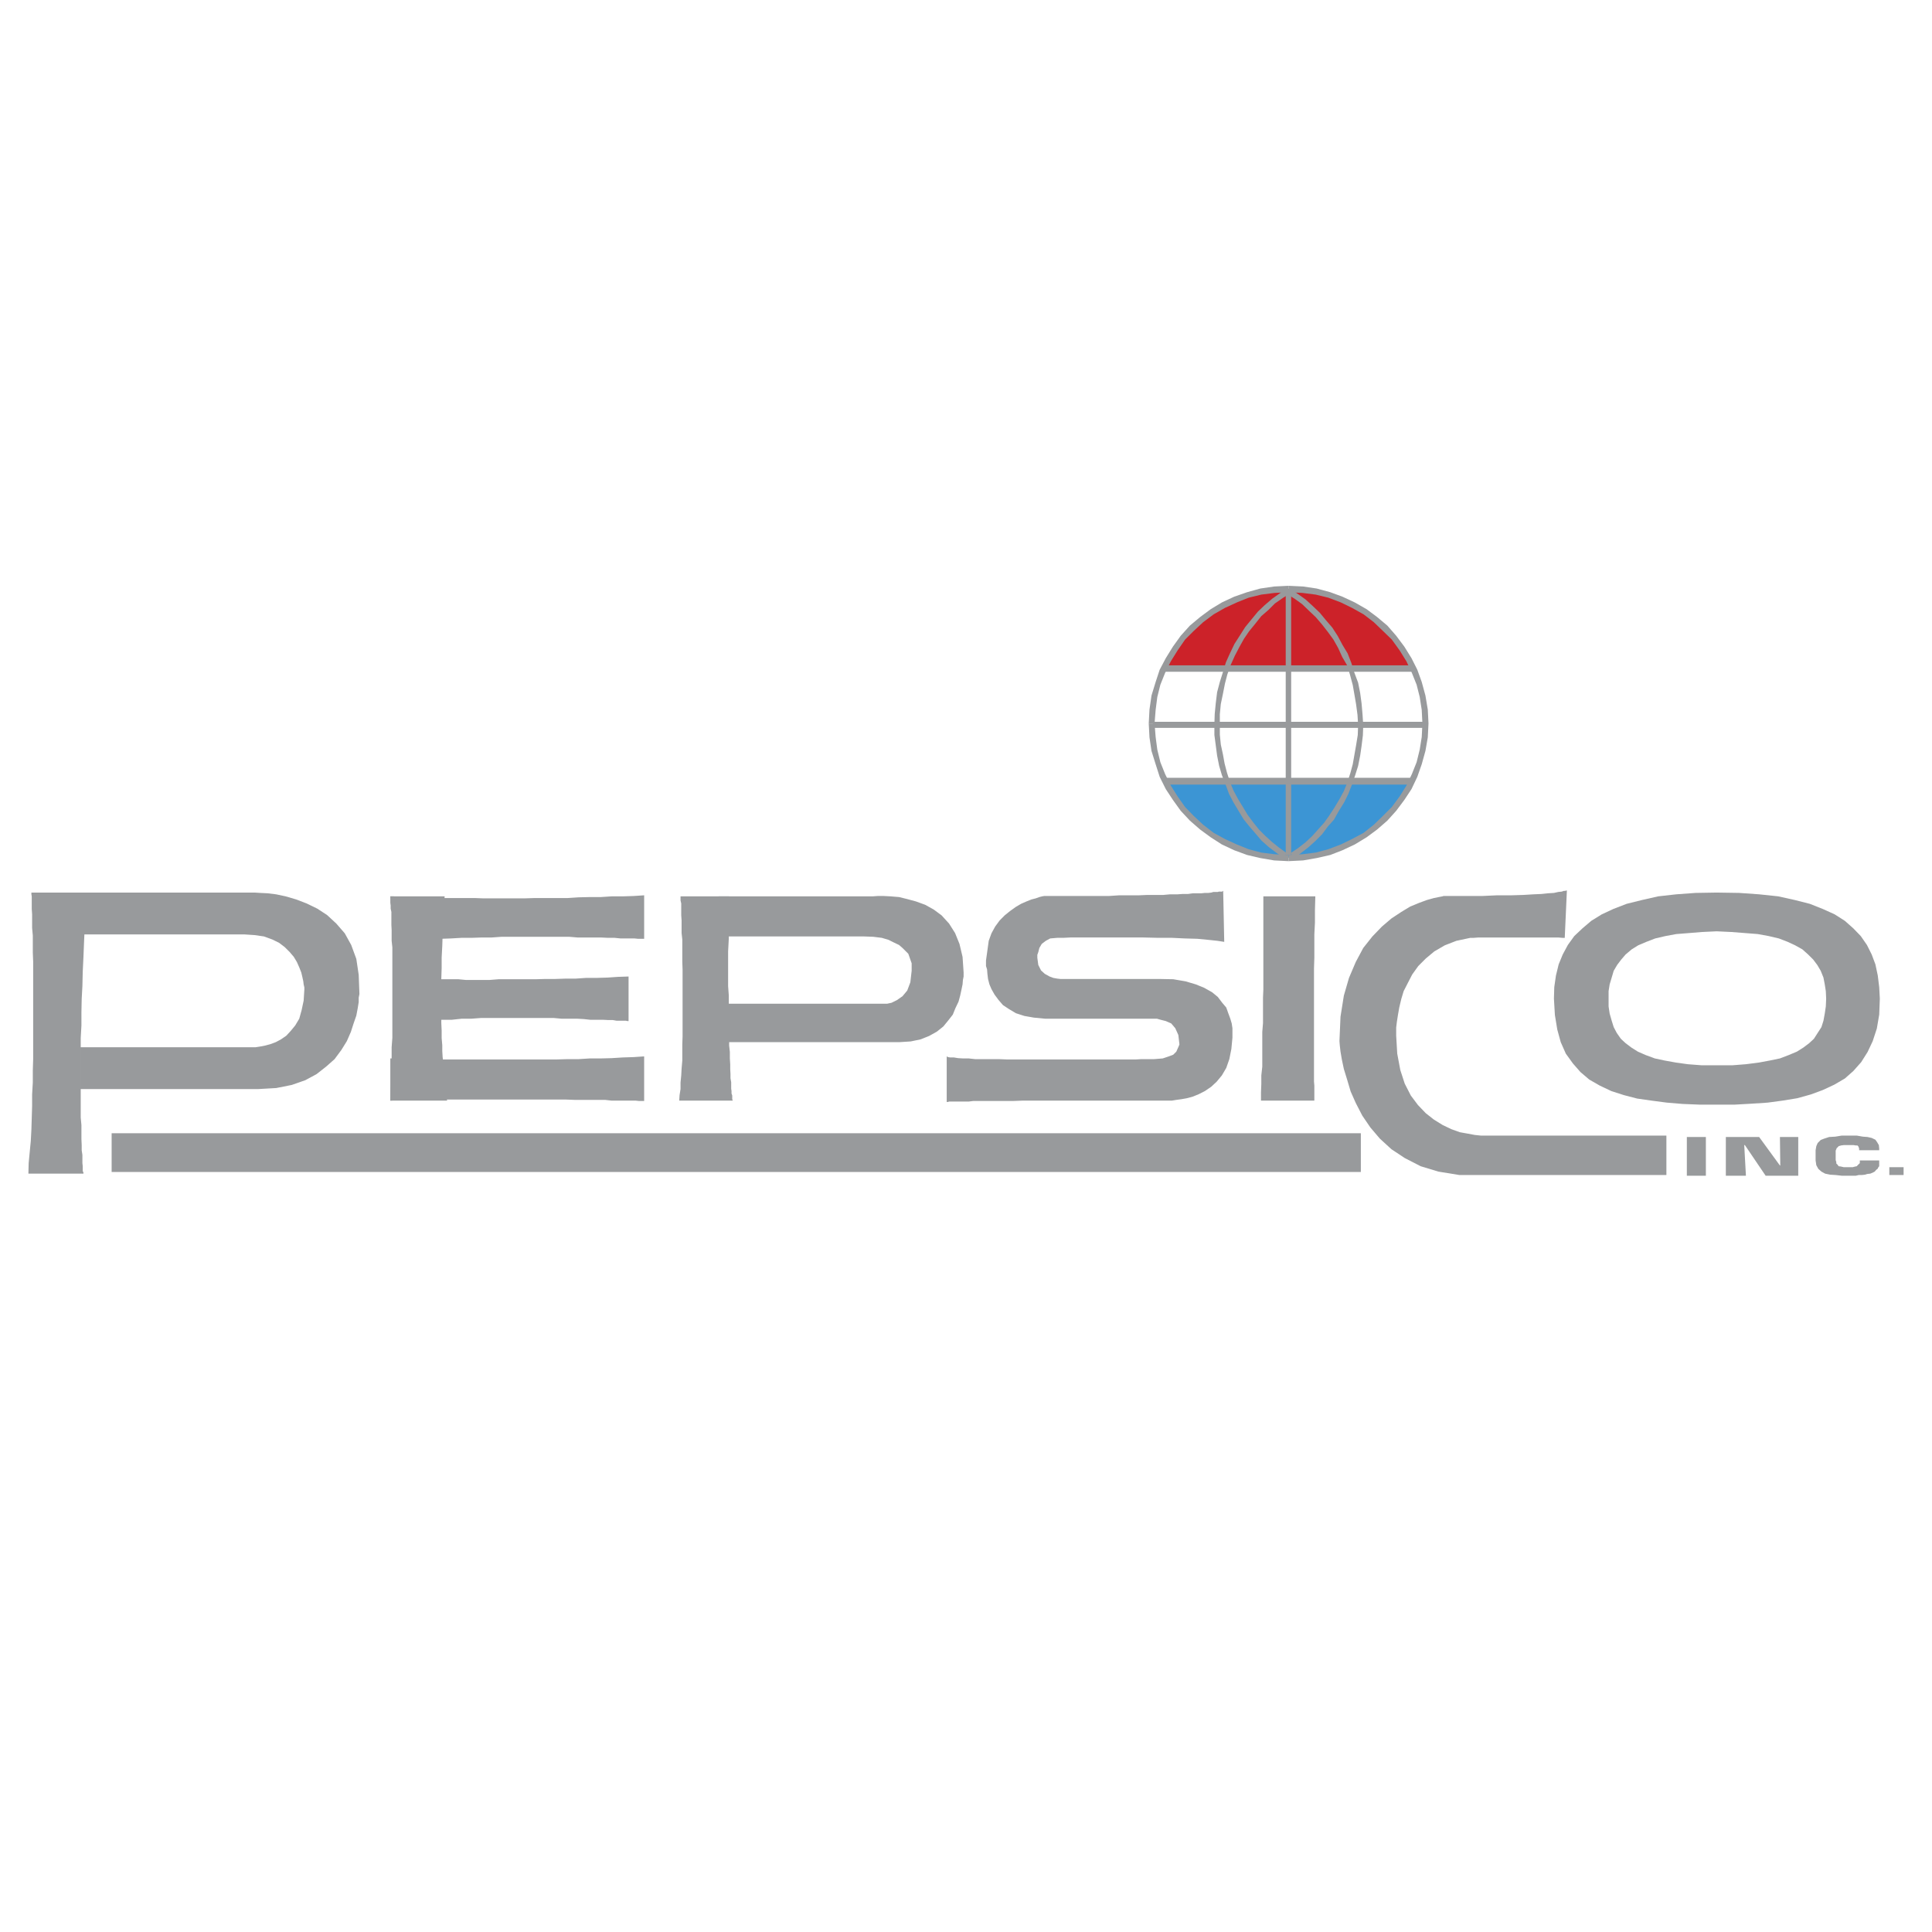 <svg xmlns="http://www.w3.org/2000/svg" width="2500" height="2500" viewBox="0 0 192.756 192.756"><g fill-rule="evenodd" clip-rule="evenodd"><path fill="#fff" d="M0 0h192.756v192.756H0V0z"/><path d="M142.461 72.155c0 7.391-6.16 13.389-13.746 13.389-7.588 0-13.746-5.998-13.746-13.389 0-7.39 6.158-13.388 13.746-13.388 7.586 0 13.746 5.998 13.746 13.388z" fill="#fff"/><path fill="#3c95d4" d="M115.922 77.883l1.635 2.408 2.047 2.09 2.32 1.627 2.654 1.029 2.846.588 2.812-.124 2.733-.624 2.584-1.23 2.355-1.66 1.854-2.128 1.293-1.976h-25.133z"/><path fill="#cc2229" d="M140.932 66.635l-1.6-2.488-2.004-2.169-2.39-1.591-2.653-1.186-2.699-.484-2.996.123-2.768.65-2.619 1.265-2.162 1.881-2.004 2.162-.992 1.837h24.887z"/><path fill="#989a9c" d="M3.133 89.052v.176l.035.202v1.256l.036.536v1.362l.069.748v1.696l.036.913v9.729l-.036 1.15v1.186l-.069 1.187v1.159l-.036 1.187-.035 1.15-.061 1.153-.106 1.09-.106 1.115-.026 1.047h5.492v-.098l-.071-.166v-.475l-.034-.308v-.818l-.07-.473v-.51l-.027-.607v-1.389l-.07-.746v-7.936l.07-1.256v-1.283l.027-1.361.07-1.285.034-1.432.071-1.484.062-1.529.07-1.591.106-1.6.097-1.695H3.133z"/><path fill="#989a9c" d="M7.509 89.052h17.9l.546.035.747.036.852.105.949.202 1.046.307 1.054.405 1.045.508.985.642.922.854.845.974.641 1.161.509 1.387.238 1.592.069 1.836v.097l-.069.342v.44l-.097.607-.141.746-.272.781-.273.846-.403.922-.545.879-.677.914-.843.746-.95.746-1.125.608-1.354.474-1.554.309-1.802.103H8.02v-4.174h17.495l.44-.07.508-.098.511-.138.544-.203.511-.272.535-.369.44-.475.448-.545.404-.675.237-.854.202-.949.071-1.115v-.203l-.071-.307-.035-.301-.097-.447-.105-.44-.202-.509-.237-.535-.307-.51-.405-.476-.51-.508-.545-.414-.676-.333-.843-.308-.924-.133-1.045-.07H8.124l-.615-4.173zM38.942 89.43v.642l.035.271v.307l.071.335v1.291l.026.511v1.08l.071.651v9.015l-.071.949v1.02l-.026 1.047v1.053l-.071 1.117-.035 1.09h5.659v-.108l-.026-.033v-.168l-.071-.131v-.203l-.034-.271v-.274l-.036-.307-.071-.404-.025-.412-.071-.441-.034-.44v-.543l-.071-.607-.036-.608v-.578l-.061-.713v-.746l-.035-.748v-4.437l.035-1.055v-1.054l.061-1.151.036-1.152.071-1.184.034-1.258.096-1.353h-5.421z"/><path fill="#989a9c" d="M38.942 89.43h.342l.299.07h1.697l.615.026h.641l.677.071h4.14l.913.034H52.3l1.054-.034h3.287l1.089-.071 1.116-.026h1.09l1.081-.07h1.116l1.089-.036 1.046-.069v4.34h-.607l-.342-.035H61.93l-.605-.061h-.652l-.712-.035h-2.336l-.844-.071h-6.714l-1.02.071h-.983l-1.055.035h-.983l-1.047.061-1.02.035-.983.071-1.019.096-.915.035-.949.105-1.151-4.542zM40.331 97.672h1.459l.439.027h3.498l.747.071h2.372l.914-.071h3.699l.95-.027h.975l1.054-.035h.985l1.054-.071h1.046l1.124-.035 1.012-.07 1.053-.035v4.445h-.104l-.168-.033h-.914l-.403-.07h-.476l-.509-.026h-1.256l-.641-.07-.652-.035h-1.555l-.783-.073h-7.257l-.985.073h-.948l-.985.105h-.95l-.948.026-.949.103-.949.072-.949.036v-4.307zM38.942 105.6h1.328l.5.07h2.443l.746.033h11.53l1.152-.033h1.089l1.116-.07h1.09l1.081-.028 1.116-.07 1.089-.035 1.046-.071v4.448h-.536l-.308-.035h-2.407l-.642-.073h-3.023l-.914-.035H43.723l-1.187.035h-2.408l-1.186.073V105.6zM67.897 89.43v.403l.07.309v1.185l.036.509v1.257l.07.643v2.205l.027.774v6.715l-.027.781v1.6l-.07.806-.036.678-.07.711v.65l-.097.608-.034.545h5.325v-.073l-.036-.068v-.369l-.07-.203v-.237l-.034-.238v-.639l-.07-.414v-.406l-.027-.51v-.474l-.036-.578v-.641l-.07-.645v-1.457l-.035-.783v-2.742l-.069-.949v-3.462l.069-1.291v-2.707l.035-1.493h-4.851z"/><path fill="#989a9c" d="M86.175 93.428H72.204l-.51-3.998h15.36l.51-.036h.614l.679.036.842.07.818.201.878.238.913.333.853.475.783.58.746.819.599.947.439 1.082.307 1.292.105 1.554v.405l-.07.344-.035.439-.105.51-.133.613-.165.607-.309.643-.262.648-.475.608-.475.578-.642.512-.783.437-.851.336-.976.203-1.089.069H72.547v-3.832h15.966l.441-.096.544-.272.544-.378.475-.571.308-.818.131-1.151v-.748l-.097-.273-.105-.306-.132-.368-.271-.274-.309-.306-.343-.299-.5-.238-.546-.273-.676-.201-.853-.106-.949-.035zM126.045 89.43v9.289l-.035.816v2.539l-.072.881v3.461l-.096.879v.851l-.033.846v.817h5.324v-1.495l-.035-.404V96.617l.035-1.089v-2.303l.06-1.184v-1.258l.037-1.353h-5.185zM122.039 88.884h-.027l-.071.072h-.343l-.096.034h-.44l-.21.062-.299.035h-.344l-.334.036h-.852l-.507.07h-.549l-.498.035h-.748l-.651.06h-1.59l-.843.037h-1.969l-1.055.069h-6.441l-.201.036-.274.07-.367.131-.414.106-.51.202-.535.236-.512.301-.578.413-.545.438-.502.509-.447.608-.369.676-.272.747-.273 1.967v.547l.106.334.035.447.062.51.139.537.203.475.307.545.404.544.439.508.616.407.675.402.846.273.947.166 1.127.108h11.151l.369.105.51.129.545.238.404.475.306.678.106.914v.035l-.07.176-.106.236-.131.299-.308.307-.44.167-.605.204-.852.07h-1.283l-.545.033h-12.857l-.844-.033h-2.338l-.649-.07h-.572l-.474-.028-.431-.07h-.378l-.201-.035-.132-.071v4.545h.132l.104-.037h1.952l.475-.06h4.006l.914-.035h14.887l.439-.073.51-.068.545-.098.605-.166.581-.238.605-.307.643-.439.544-.51.51-.615.438-.746.308-.879.203-1.022.106-1.115v-.949l-.072-.475-.139-.472-.203-.547-.203-.57-.403-.475-.439-.58-.58-.475-.783-.439-.842-.342-1.02-.301-1.222-.209-1.422-.027h-9.834l-.309-.035-.402-.071-.371-.14-.475-.264-.377-.342-.273-.545-.096-.711v-.3l.096-.273.105-.411.239-.405.404-.308.439-.237.711-.061h.615l.676-.035h7.295l1.459.035h1.389l1.283.061 1.256.035 1.09.105.914.097.676.105-.104-5.088zM156.328 88.849h-.072l-.106.035h-.13l-.204.072-.341.034-.44.097-.58.036-.676.07-.808.035-.985.06-1.187.037h-1.432l-1.519.069h-3.832l-.106.036-.369.07-.475.097-.712.2-.747.275-.914.377-.886.536-.985.65-.949.809-.949.984-.914 1.152-.746 1.397-.676 1.589-.512 1.766-.334 2.102-.103 2.373v.097l.033.41.07.608.133.781.201.949.344 1.118.334 1.125.51 1.15.65 1.258.807 1.185.951 1.117 1.15 1.053 1.326.879 1.592.818 1.766.536 2.099.341h20.651v-3.935h-18.514l-.607-.063-.748-.14-.744-.133-.846-.305-.852-.406-.879-.543-.818-.643-.781-.816-.711-.949-.608-1.188-.439-1.351-.307-1.637-.105-1.791v-.818l.07-.571.106-.675.131-.748.203-.852.236-.783.414-.809.439-.851.606-.844.746-.747.854-.713 1.044-.606 1.153-.448 1.396-.298h.334l.475-.035h7.971l.404.035h.236l.213-4.72z"/><path d="M187.488 98.48l-.141-1.15-.238-1.117-.369-.983-.475-.949-.615-.889-.746-.771-.844-.748-1.02-.651-1.186-.536-1.291-.511-1.486-.378-1.66-.368-1.908-.202-1.994-.14-2.24-.035-2.102.035-1.934.14-1.801.202-1.625.368-1.521.378-1.326.511-1.152.536-1.053.651-.879.748-.818.771-.641.889-.51.949-.404.983-.273 1.117-.166 1.15-.035 1.152.096 1.635.238 1.449.344 1.256.508 1.15.711.984.748.854.879.748 1.055.605 1.15.545 1.258.404 1.318.342 1.422.203 1.529.201 1.592.133 1.695.068h3.498l1.66-.094 1.627-.107 1.492-.201 1.461-.238 1.352-.377 1.188-.439 1.15-.535 1.055-.617.844-.746.781-.879.643-1.018.51-1.082.412-1.258.238-1.389.061-1.598-.062-1.151zm-5.326 1.934l-.105.713-.131.711-.203.641-.377.582-.371.578-.473.439-.582.439-.641.404-.816.342-.879.336-1.02.211-1.08.201-1.293.166-1.354.107h-3.057l-1.389-.107-1.188-.166-1.115-.201-.986-.211-.912-.336-.781-.342-.641-.404-.582-.439-.475-.439-.404-.578-.307-.582-.201-.641-.203-.711-.107-.713v-1.529l.107-.676.203-.678.201-.676.342-.58.406-.537.438-.508.607-.511.65-.404.807-.343.889-.342 1.02-.238 1.08-.2 1.258-.099 1.283-.105 1.494-.071 1.492.071 1.354.105 1.258.099 1.09.2 1.01.238.889.342.736.343.721.404.572.511.51.508.404.537.342.58.273.676.131.678.105.676.035.748-.034.781zM11.138 116.926h124.633v-3.865H11.138v3.865zM168.297 113.438h1.898v3.867h-1.898v-3.867zM174.191 117.305h-2.003v-3.867h3.322l2.074 2.845h.035l-.035-2.845h1.828v3.867h-3.252l-2.072-3.059h-.065l.168 3.059zM187.488 115.775v.58l-.105.131-.035.106-.168.133-.141.166-.201.105-.238.098-.299.033-.237.072-.308.033h-.307l-.308.073h-1.352l-.643-.073-.544-.033-.51-.105-.369-.203-.309-.272-.201-.369-.07-.475v-1.019l.07-.404.133-.309.306-.309.334-.129.51-.167.615-.036.641-.105h1.494l.608.105.474.036.412.095.369.176.168.238.176.299.035.342v.168h-2.004v-.168l-.035-.106-.035-.095-.098-.106h-.175l-.202-.035h-.986l-.269.035-.239.071-.095.105-.108.098-.033.103-.063.133v.949l.063.201v.141l.105.098.131.175.211.026.297.07h.889l.263-.07.141-.026.098-.105.105-.105.106-.098v-.272h1.933zM188.498 116.451h1.424v.781h-1.424v-.781zM115.023 72.619h27.059v-.606h-27.059v.606z" fill="#989a9c"/><path fill="#989a9c" d="M136.01 72.346l-.035 1.02-.131 1.054-.141.976-.203 1.019-.299.949-.342.985-.343.878-.405.818-.545.879-.474.852-.606.676-.58.782-.676.678-.712.641-.711.544-.748.608-.272-.608.711-.474.746-.581.652-.605 1.213-1.354.508-.711.51-.782.512-.854.437-.807.344-.853.307-.95.238-.878.334-1.898.166-1.019.035-.985h.51z"/><path fill="#989a9c" d="M116.484 78.278h24.104l.308-.677h-24.683l.271.677zM116.07 67.021h24.957l-.06-.642h-24.623l-.274.642z"/><path fill="#989a9c" d="M128.277 85.3h.543V59.157h-.543V85.3z"/><path fill="#989a9c" d="M142.521 72.179l-.07-1.387-.236-1.398-.369-1.353-.44-1.221-.58-1.152-.713-1.151-.816-1.09-.881-1.01-1.018-.853-1.046-.782-1.186-.677-1.221-.57-1.22-.45-1.354-.368-1.363-.202-1.457-.07v.64l1.396.071 1.317.167 1.257.307 1.256.475 1.118.546 1.15.641 1.019.782.915.879.878.852.782 1.08.677 1.09.545 1.151.475 1.187.309 1.222.201 1.291.068 1.353h.607zM128.551 85.916l1.457-.071 1.363-.237 1.354-.308 1.22-.474 1.221-.573 1.186-.72 1.046-.773 1.018-.887.881-.976.816-1.089.713-1.081.58-1.223.44-1.256.369-1.327.236-1.353.07-1.389h-.607l-.068 1.355-.201 1.256-.309 1.256-.475 1.187-.545 1.15-.677 1.082-.782 1.055-.878.878-.915.887-1.019.808-1.15.616-1.118.544-1.256.475-1.257.334-1.317.167-1.396.071v.616z"/><path fill="#989a9c" d="M114.611 72.179l.073 1.389.201 1.353.414 1.327.402 1.256.608 1.223.711 1.081.783 1.089.912.976 1.019.887 1.055.773 1.117.72 1.223.573 1.291.474 1.318.308 1.389.237 1.424.071V85.3l-1.389-.071-1.32-.167-1.256-.334-1.188-.475-1.185-.544-1.125-.616-1.045-.808-.949-.887-.854-.878-.746-1.055-.678-1.082-.57-1.15-.475-1.187-.306-1.256-.166-1.256-.108-1.355h-.58z"/><path fill="#989a9c" d="M128.551 58.445l-1.424.07-1.389.202-1.318.368-1.291.45-1.223.57-1.117.677-1.055.782-1.019.853-.912 1.01-.783 1.09-.711 1.151-.608 1.152-.402 1.221-.414 1.353-.201 1.398-.073 1.387h.58l.108-1.353.166-1.291.306-1.222.475-1.187.57-1.151.678-1.09.746-1.08.854-.852.949-.879 1.045-.782 1.125-.641 1.185-.546 1.188-.475 1.256-.307 1.32-.167 1.389-.071v-.64zM121.16 72.276v1.055l.139 1.055.133 1.01.203 1.019.271.915.369.948.342.923.44.844.509.852.51.844.545.676.641.747.607.711.721.642.773.58.746.545.239-.545-.713-.51-.711-.57-.678-.616-.642-.641-.543-.677-.581-.782-.474-.781-.475-.784-.474-.879-.334-.816-.307-.949-.238-.914-.166-.913-.213-.985-.096-.984v-1.02h-.543z"/><path fill="#989a9c" d="M128.486 58.612l-.746.544-.816.58-.748.642-.676.642-.641.781-.615.748-.537.843-.545.852-.439.915-.412.913-.299.985-.309.984-.271 1.019-.133 1.081-.106 1.089-.033 1.046h.543v-1.01l.096-1.019.213-1.02.201-1.019.238-.915.334-.948.412-.914.44-.844.474-.852.51-.747.608-.746.613-.774.713-.615.64-.642.784-.544.808-.511-.301-.544z"/><path fill="#989a9c" d="M128.691 58.682l.745.546.808.569.713.651.711.677.617.747.641.747.545.843.474.888.51.843.369.949.307.984.369.986.203 1.018.141 1.047.095 1.089.071 1.08h-.51l-.062-1.019-.139-1.046-.168-.984-.166-.948-.274-1.02-.271-.913-.512-.88-.402-.888-.475-.843-.545-.747-.58-.746-.642-.748-.641-.606-.713-.686-.746-.536-.781-.474.308-.58z"/></g></svg>